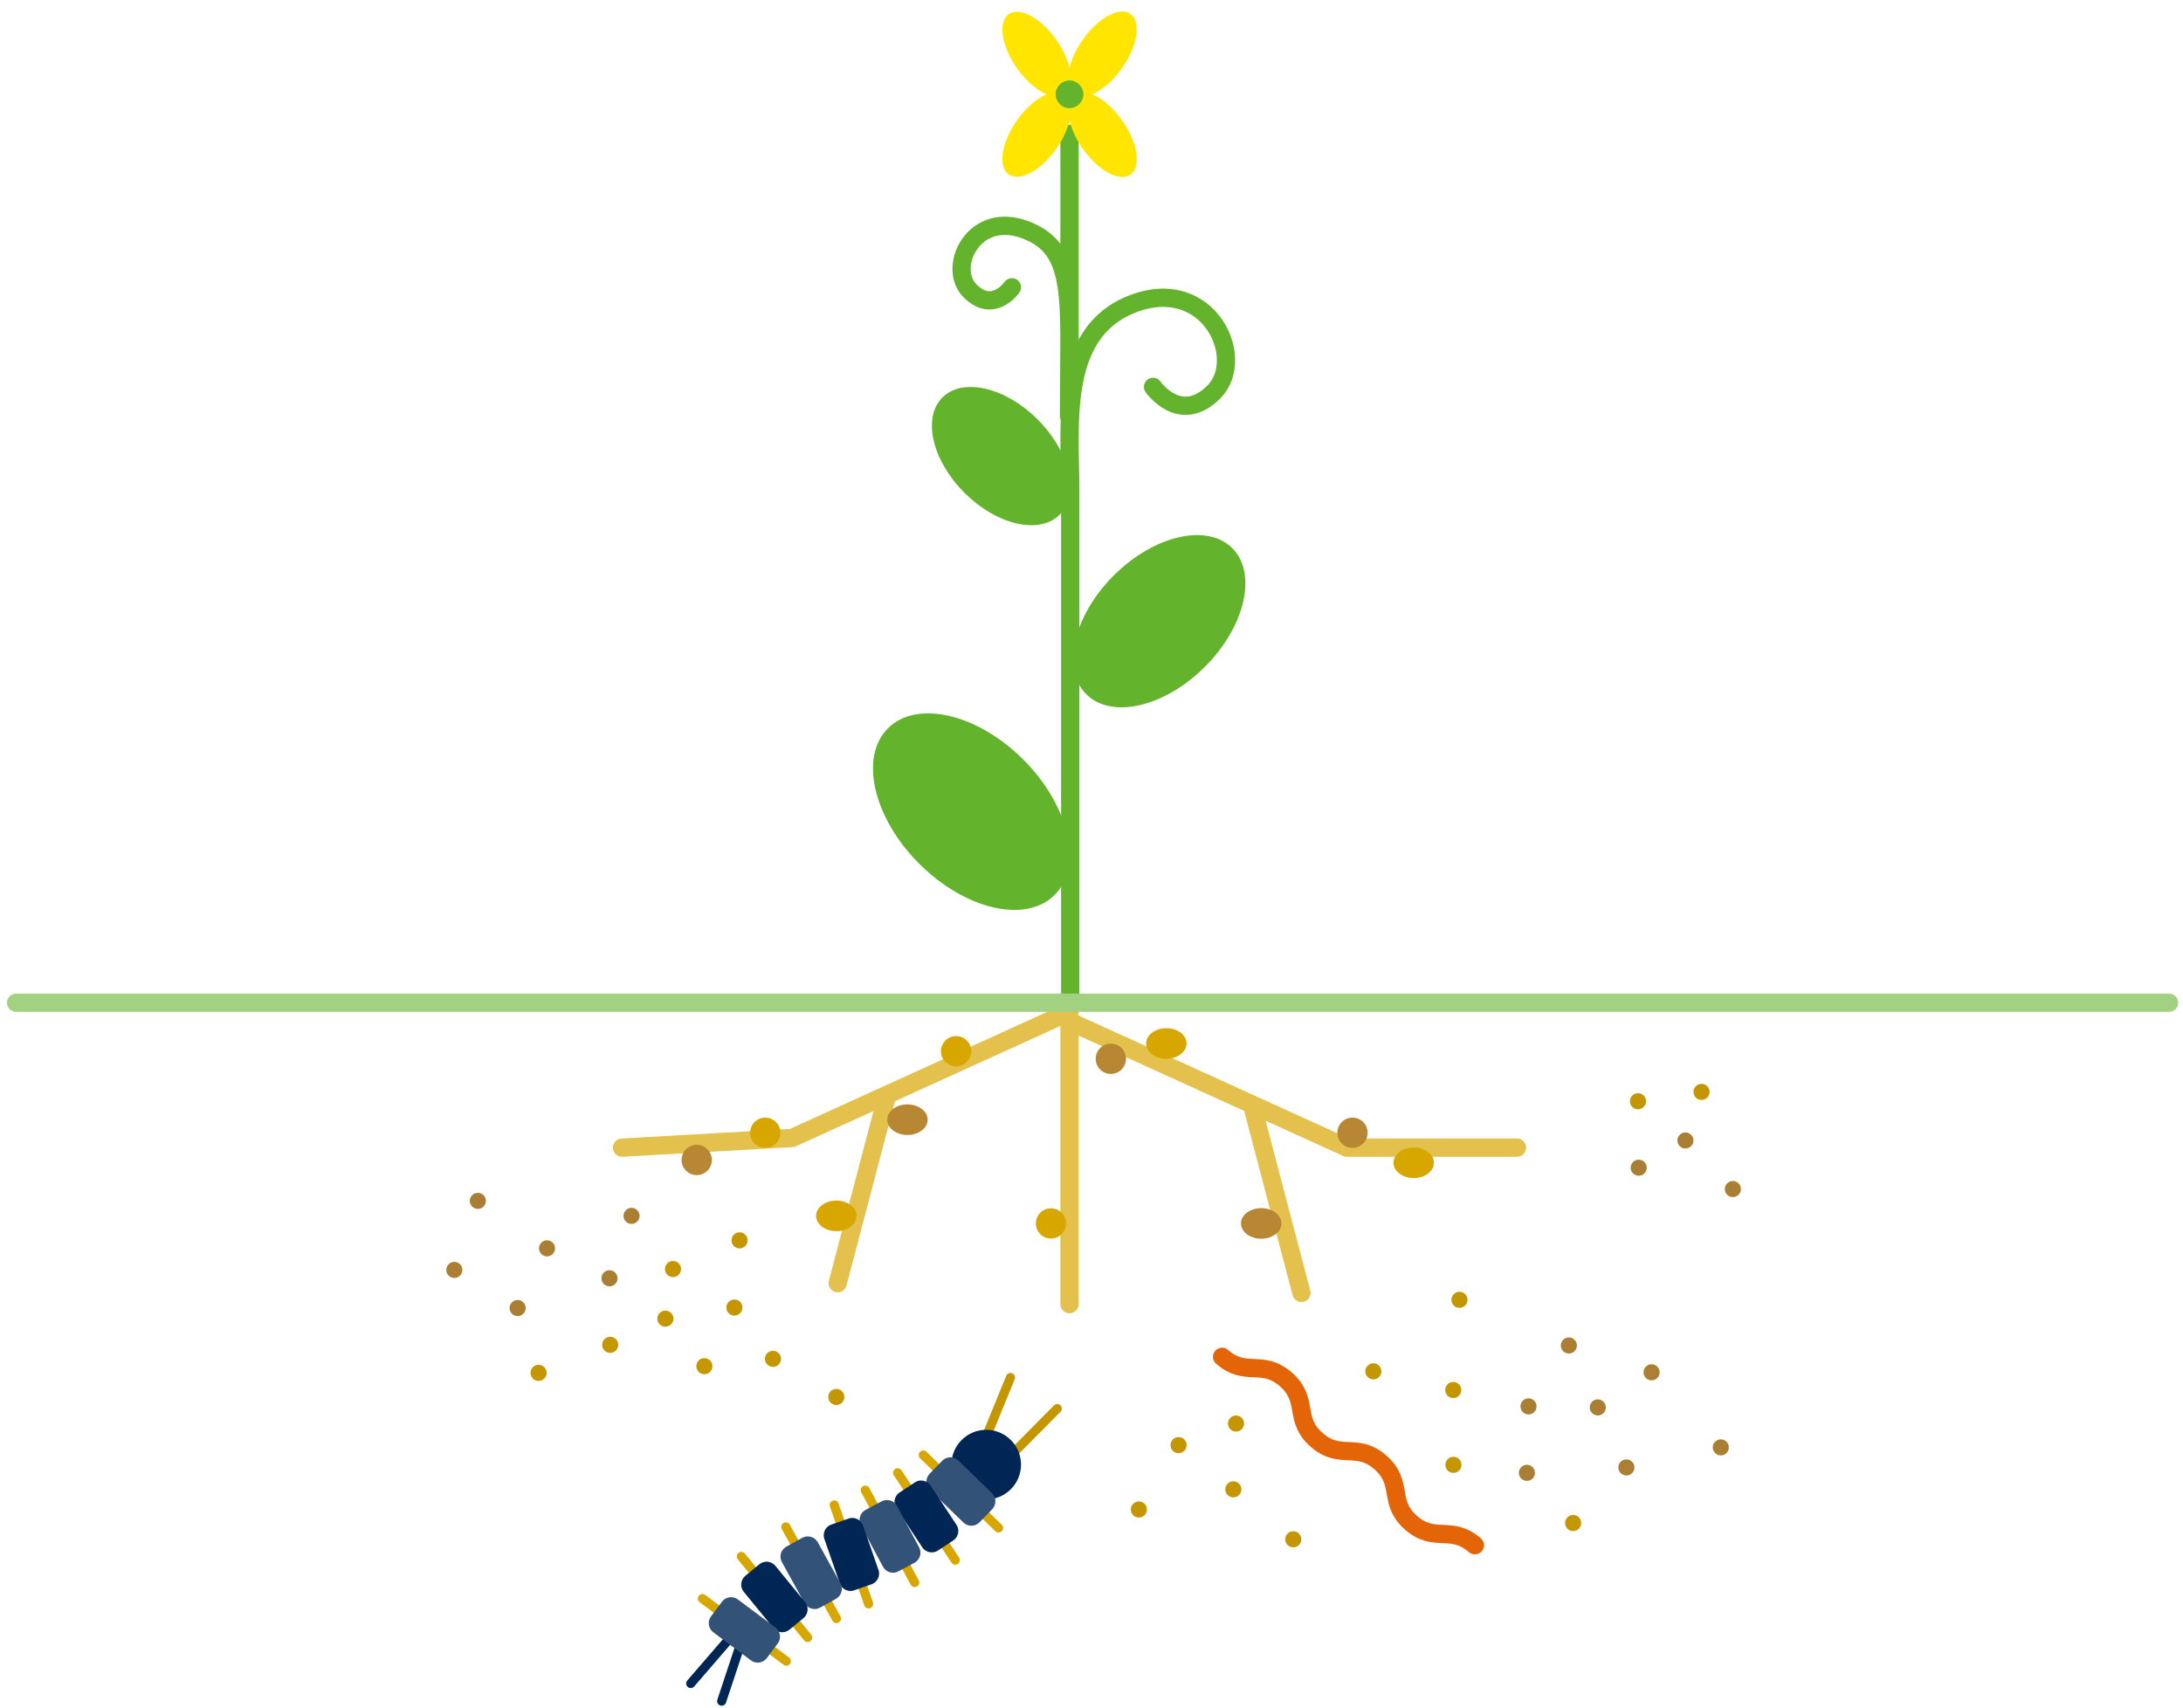 <svg width="271" height="212" viewBox="0 0 271 212" xmlns="http://www.w3.org/2000/svg">
    <g transform="translate(2)" fill="none" fill-rule="evenodd">
        <g transform="translate(101.764 36.964)">
            <path d="M29.096 87.513v-63.57c0-8.09-1.47-19.63 7.74-23.18 9.44-3.65 14.26 6.76 10.08 10.94s-7.54-.64-7.54-.64" stroke="#64B32C" stroke-width="2.268" stroke-linecap="round"/>
            <ellipse fill="#64B32C" fill-rule="nonzero" transform="rotate(-45 20.504 19.655)" cx="20.504" cy="19.655" rx="6.43" ry="10.29"/>
            <ellipse fill="#64B32C" fill-rule="nonzero" transform="rotate(-45 16.808 63.794)" cx="16.808" cy="63.794" rx="9.14" ry="14.63"/>
            <ellipse fill="#64B32C" fill-rule="nonzero" transform="rotate(-45 40.15 40.151)" cx="40.15" cy="40.151" rx="12.82" ry="8.01"/>
        </g>
        <path d="M130.71 51.647c0-14.53 1.01-20.63-5.34-23.09-6.51-2.52-9.84 4.66-6.95 7.55 2.89 2.89 5.2-.44 5.2-.44M130.77 16.627v31.92" stroke="#64B32C" stroke-width="2.268" stroke-linecap="round"/>
        <g transform="translate(120.756 10.003)" fill="#FFE500" fill-rule="nonzero">
            <ellipse transform="rotate(-34.896 14.11 6.71)" cx="14.109" cy="6.711" rx="3.01" ry="6.06"/>
            <ellipse transform="rotate(-55.104 5.936 6.692)" cx="5.936" cy="6.692" rx="6.06" ry="3.01"/>
        </g>
        <g transform="translate(120.758)" fill-rule="nonzero">
            <g fill="#FFE500">
                <ellipse transform="rotate(-34.896 5.936 6.717)" cx="5.936" cy="6.717" rx="3.01" ry="6.06"/>
                <ellipse transform="rotate(-55.104 14.097 6.692)" cx="14.097" cy="6.692" rx="6.06" ry="3.01"/>
            </g>
            <circle fill="#64B32C" cx="10.012" cy="11.707" r="1.72"/>
        </g>
        <path d="M181.09 191.827c-2.93-2.57-4.99-.22-7.92-2.79-2.93-2.57-.87-4.92-3.8-7.49-2.93-2.57-4.99-.23-7.92-2.8-2.94-2.58-.88-4.92-3.81-7.5-2.94-2.58-4.99-.23-7.93-2.81" stroke="#E46508" stroke-width="2.268" stroke-linecap="round" stroke-linejoin="round"/>
        <g fill-rule="nonzero">
            <g transform="translate(150.48 160.397)">
                <circle fill="#AB7F33" cx="37.27" cy="14.19" r="1"/>
                <circle fill="#C49600" cx="28.7" cy=".96" r="1"/>
                <circle fill="#C49600" cx="18.01" cy="9.84" r="1"/>
                <circle fill="#AB7F33" cx="52.55" cy="9.96" r="1"/>
                <circle fill="#AB7F33" cx="49.42" cy="21.77" r="1"/>
                <circle fill="#C49600" cx="42.81" cy="28.67" r="1"/>
                <circle fill="#AB7F33" cx="45.87" cy="14.32" r="1"/>
                <circle fill="#AB7F33" cx="42.28" cy="6.63" r="1"/>
                <circle fill="#C49600" cx="27.95" cy="21.45" r="1"/>
                <circle fill="#C49600" cx="27.93" cy="12.16" r="1"/>
                <circle fill="#C49600" cx=".96" cy="16.32" r="1"/>
                <circle fill="#AB7F33" cx="37.07" cy="22.44" r="1"/>
                <circle fill="#AB7F33" cx="61.14" cy="19.28" r="1"/>
            </g>
            <g transform="translate(138.42 178.437)" fill="#C49600">
                <circle cx="5.89" cy=".96" r="1"/>
                <circle cx=".96" cy="8.95" r="1"/>
                <circle cx="20.13" cy="12.65" r="1"/>
                <circle cx="12.69" cy="6.45" r="1"/>
            </g>
        </g>
        <g fill-rule="nonzero">
            <g transform="translate(56.36 134.587)">
                <circle fill="#AB7F33" cx=".96" cy="14.49" r="1"/>
                <circle fill="#AB7F33" cx="20.04" cy="16.35" r="1"/>
                <circle fill="#C49600" cx="33.45" cy="19.39" r="1"/>
                <circle fill="#C49600" cx="152.87" cy=".96" r="1"/>
                <circle fill="#AB7F33" cx="145.07" cy="10.37" r="1"/>
                <circle fill="#C49600" cx="144.98" cy="2.12" r="1"/>
                <circle fill="#AB7F33" cx="150.87" cy="6.99" r="1"/>
                <circle fill="#C49600" cx="37.6" cy="34.1" r="1"/>
                <circle fill="#C49600" cx="24.24" cy="29.11" r="1"/>
                <circle fill="#C49600" cx="32.81" cy="27.73" r="1"/>
                <circle fill="#C49600" cx="45.46" cy="38.83" r="1"/>
                <circle fill="#AB7F33" cx="156.76" cy="13.02" r="1"/>
            </g>
            <g transform="translate(53.44 154.007)">
                <circle fill="#AB7F33" cx="12.47" cy=".96" r="1"/>
                <circle fill="#C49600" cx="28.11" cy="3.53" r="1"/>
                <circle fill="#C49600" cx="20.31" cy="12.94" r="1"/>
                <circle fill="#C49600" cx="11.42" cy="16.42" r="1"/>
                <circle fill="#AB7F33" cx="20.22" cy="4.68" r="1"/>
                <circle fill="#AB7F33" cx=".96" cy="3.64" r="1"/>
                <circle fill="#AB7F33" cx="8.82" cy="8.37" r="1"/>
                <circle fill="#C49600" cx="32" cy="15.59" r="1"/>
            </g>
        </g>
        <g stroke="#E3C14C" stroke-linecap="round" stroke-width="2.268">
            <path d="M130.77 126.797v35.1M130.77 125.597l-34.43 15.67-21.12 1.2M108.14 135.897l-6.15 23.4"/>
            <g>
                <path d="m130.77 126.797 34.43 15.67h21.12M153.41 137.097l6.15 23.4"/>
            </g>
        </g>
        <ellipse fill="#B78733" fill-rule="nonzero" cx="110.65" cy="138.997" rx="2.51" ry="1.9"/>
        <ellipse fill="#B78733" fill-rule="nonzero" cx="154.57" cy="151.877" rx="2.51" ry="1.9"/>
        <ellipse fill="#D7A700" fill-rule="nonzero" cx="142.79" cy="129.537" rx="2.51" ry="1.9"/>
        <ellipse fill="#D7A700" fill-rule="nonzero" cx="101.82" cy="150.937" rx="2.51" ry="1.9"/>
        <ellipse fill="#D7A700" fill-rule="nonzero" cx="173.5" cy="144.347" rx="2.51" ry="1.9"/>
        <circle fill="#D7A700" fill-rule="nonzero" cx="128.47" cy="151.877" r="1.88"/>
        <circle fill="#D7A700" fill-rule="nonzero" cx="116.69" cy="130.497" r="1.88"/>
        <circle fill="#D7A700" fill-rule="nonzero" cx="93" cy="140.617" r="1.88"/>
        <circle fill="#B78733" fill-rule="nonzero" cx="135.9" cy="131.437" r="1.88"/>
        <circle fill="#B78733" fill-rule="nonzero" cx="84.49" cy="143.997" r="1.88"/>
        <circle fill="#B78733" fill-rule="nonzero" cx="165.9" cy="140.617" r="1.88"/>
        <path stroke="#A2D181" stroke-width="2.268" stroke-linecap="round" d="M0 124.477h267.27"/>
        <g transform="translate(83.75 171.007)">
            <path stroke="#C49600" stroke-width="1.134" stroke-linecap="round" stroke-linejoin="round" d="m45.5 3.85-6.59 6.65M39.69 0l-3.55 8.67"/>
            <circle fill="#002655" fill-rule="nonzero" cx="36.68" cy="10.81" r="4.32"/>
            <g stroke="#D7A700" stroke-linecap="round" stroke-width="1.134">
                <path d="m32.33 12.98-3.46-3.36M38.21 18.67l-3.46-3.35"/>
            </g>
            <path d="M29.68 13.95 33.85 18c.56.54 1.46.53 2-.03l1.57-1.62c.54-.56.53-1.46-.03-2l-4.17-4.05c-.56-.54-1.46-.53-2 .03l-1.57 1.62c-.54.56-.53 1.46.03 2z" fill="#335277" fill-rule="nonzero"/>
            <g stroke="#D7A700" stroke-linecap="round" stroke-width="1.134">
                <path d="m28.33 15.84-2.65-4.02M32.84 22.67l-2.65-4.02"/>
            </g>
            <path d="m25.54 16.22 3.2 4.85c.43.65 1.31.83 1.96.4l1.88-1.24c.65-.43.83-1.31.4-1.96l-3.2-4.85c-.43-.65-1.31-.83-1.96-.4l-1.88 1.24a1.4 1.4 0 0 0-.4 1.96z" fill="#002655" fill-rule="nonzero"/>
            <g stroke="#D7A700" stroke-linecap="round" stroke-width="1.134">
                <path d="m23.94 18.23-2.27-4.25M27.8 25.45l-2.27-4.25"/>
            </g>
            <path d="m21.12 18.35 2.74 5.13c.37.69 1.23.95 1.92.58L27.77 23c.69-.37.95-1.23.58-1.92l-2.74-5.13c-.37-.69-1.23-.95-1.92-.58l-1.99 1.06c-.69.37-.95 1.23-.58 1.92z" fill="#335277" fill-rule="nonzero"/>
            <g stroke="#D7A700" stroke-linecap="round" stroke-width="1.134">
                <path d="m19.39 20.37-1.58-4.55M22.08 28.1l-1.58-4.55"/>
            </g>
            <path d="m16.59 20.05 1.91 5.49c.26.74 1.07 1.13 1.8.87l2.13-.74c.74-.26 1.13-1.07.87-1.8l-1.91-5.49a1.413 1.413 0 0 0-1.8-.87l-2.13.74a1.41 1.41 0 0 0-.87 1.8z" fill="#002655" fill-rule="nonzero"/>
            <g>
                <g stroke="#D7A700" stroke-linecap="round" stroke-width="1.134">
                    <path d="m14.13 22.76-2.33-4.22M18.09 29.92l-2.33-4.21"/>
                </g>
                <path d="m11.32 22.92 2.81 5.09c.38.68 1.24.93 1.93.55l1.97-1.09c.68-.38.93-1.24.55-1.93l-2.81-5.09c-.38-.68-1.24-.93-1.93-.55l-1.97 1.09c-.69.38-.93 1.25-.55 1.93z" fill="#335277" fill-rule="nonzero"/>
            </g>
            <g stroke="#002655" stroke-linecap="round" stroke-linejoin="round" stroke-width="1.134">
                <path d="m0 37.98 6.12-7.09M3.84 40.17l2.95-8.89"/>
            </g>
            <g>
                <g stroke="#D7A700" stroke-linecap="round" stroke-width="1.134">
                    <path d="m9.33 25.94-3.05-3.73M14.51 32.27l-3.05-3.73"/>
                </g>
                <path d="m6.58 26.6 3.68 4.5c.5.61 1.39.69 1.99.2l1.74-1.43c.61-.5.69-1.39.2-1.99l-3.68-4.5c-.5-.61-1.39-.69-1.99-.2l-1.74 1.43c-.6.49-.69 1.39-.2 1.99z" fill="#002655" fill-rule="nonzero"/>
            </g>
            <g>
                <g stroke="#D7A700" stroke-linecap="round" stroke-width="1.134">
                    <path d="m5.31 30.32-3.86-2.88M11.87 35.21l-3.86-2.88"/>
                </g>
                <path d="m2.81 31.63 4.66 3.48c.63.47 1.52.34 1.98-.29l1.35-1.81c.47-.63.34-1.52-.29-1.98l-4.66-3.48c-.63-.47-1.52-.34-1.98.29l-1.35 1.81c-.47.62-.34 1.51.29 1.98z" fill="#335277" fill-rule="nonzero"/>
            </g>
        </g>
    </g>
</svg>
